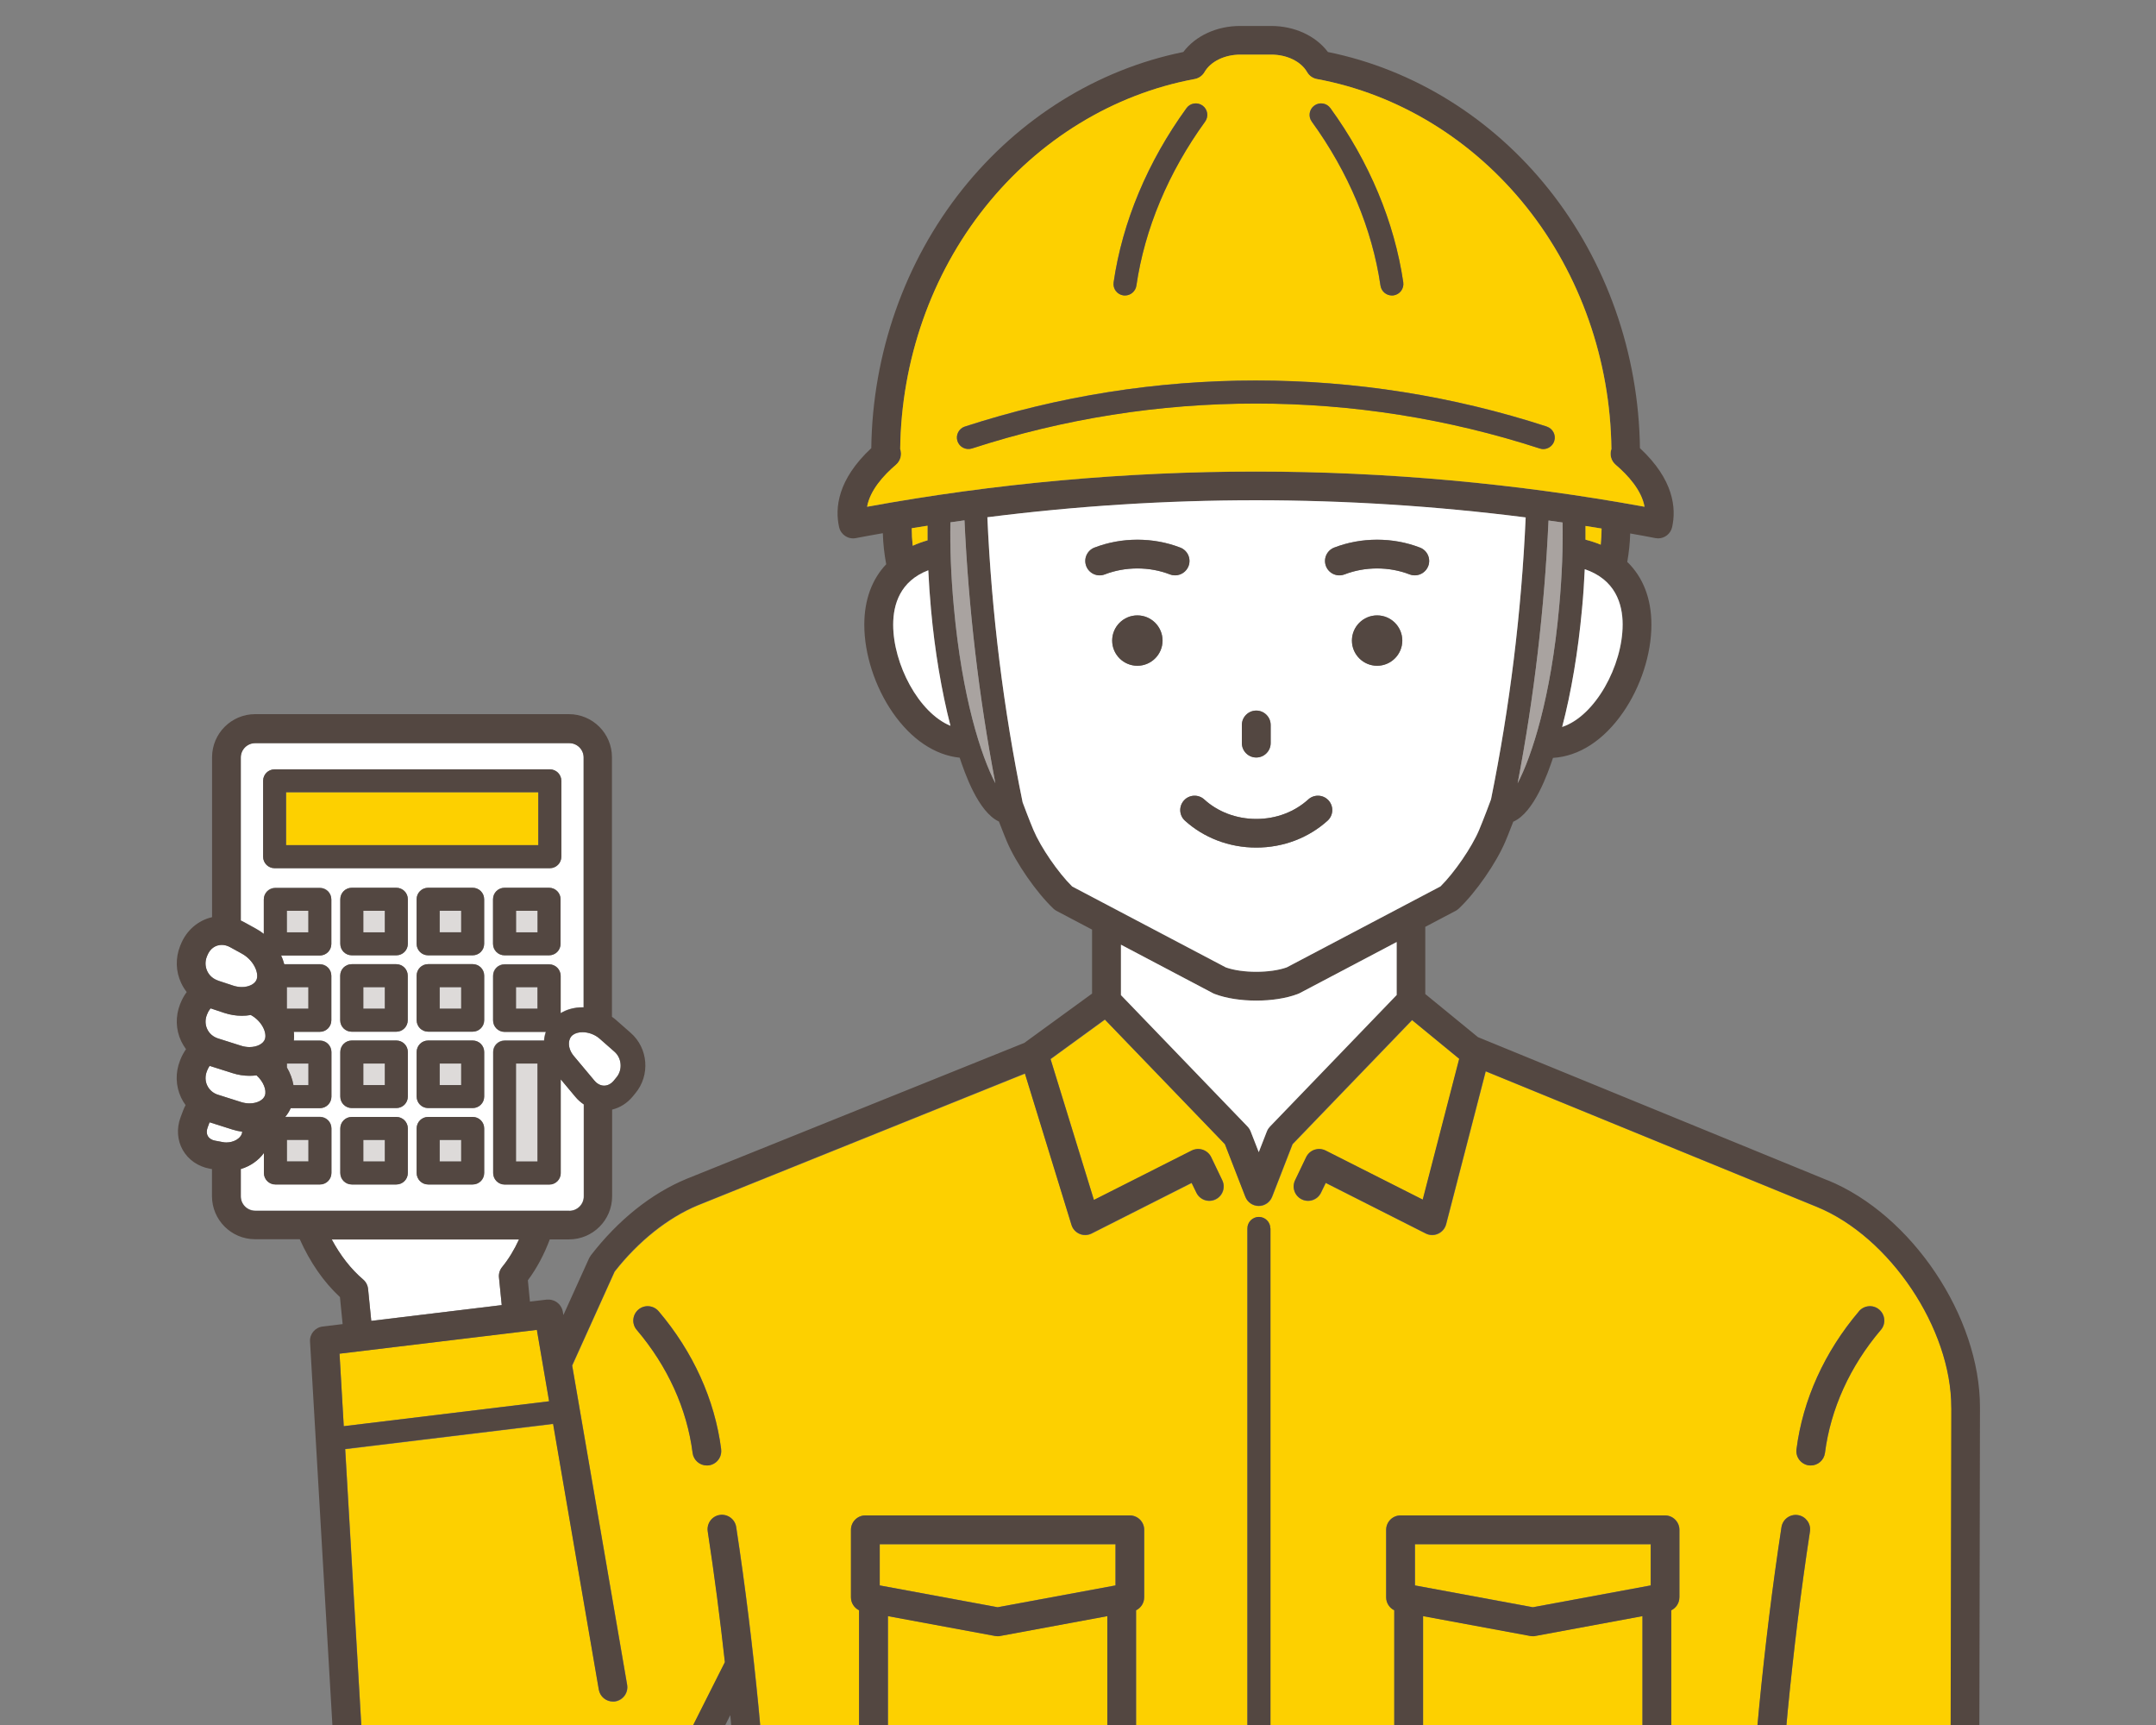 <svg viewBox="0 0 250 200" xmlns="http://www.w3.org/2000/svg" xmlns:xlink="http://www.w3.org/1999/xlink"><rect x="0" y="0" width="250" height="200" fill="#808080" stroke="none"/><clipPath id="a"><path d="m0 0h250v200h-250z"/></clipPath><g clip-path="url(#a)"><path d="m57.86 148.12c-.04-.44.09-.87.36-1.21.76-.94 1.42-2.02 1.96-3.2h-21.71c.99 1.84 2.21 3.42 3.63 4.63.33.28.53.67.58 1.1l.37 3.7 15.13-1.83-.32-3.2z" fill="#fff"/><path d="m66.01 140.37c.92 0 1.67-.75 1.67-1.67v-10.67c-.36-.24-.69-.53-.98-.88l-1.7-2.03v10.87c0 .74-.6 1.33-1.33 1.33h-5.17c-.74 0-1.33-.6-1.33-1.33v-14.03c0-.74.6-1.33 1.33-1.33h4.58s0-.08 0-.12c.03-.31.1-.61.2-.89h-4.79c-.74 0-1.33-.6-1.33-1.33v-5.17c0-.74.6-1.33 1.33-1.33h5.17c.74 0 1.33.6 1.33 1.33v4.34c.72-.44 1.59-.68 2.53-.68h.14v-28.97c0-.92-.75-1.67-1.67-1.67h-36.4c-.92 0-1.67.75-1.67 1.67v18.9c.12.06.24.11.36.18l1.38.76c.33.18.64.39.93.61v-4c0-.74.6-1.33 1.33-1.33h5.17c.74 0 1.33.6 1.33 1.33v5.17c0 .74-.6 1.33-1.33 1.33h-4.5c.16.33.28.67.37 1.02h4.13c.74 0 1.33.6 1.33 1.33v5.17c0 .74-.6 1.33-1.33 1.33h-3.02c.03.34.03.68 0 1.02h3.03c.74 0 1.33.6 1.33 1.33v5.17c0 .74-.6 1.33-1.33 1.33h-3.39c-.17.37-.38.71-.64 1.02h4.03c.74 0 1.33.6 1.33 1.33v5.17c0 .74-.6 1.33-1.33 1.33h-5.17c-.74 0-1.33-.6-1.33-1.33v-2.32c-.63.87-1.58 1.53-2.68 1.86v3.16c0 .92.75 1.67 1.67 1.67h36.43zm-18.72-4.37c0 .74-.6 1.33-1.33 1.33h-5.17c-.74 0-1.33-.6-1.33-1.33v-5.17c0-.74.6-1.33 1.33-1.33h5.17c.74 0 1.33.6 1.33 1.33zm0-8.86c0 .74-.6 1.33-1.33 1.33h-5.17c-.74 0-1.33-.6-1.33-1.33v-5.17c0-.74.6-1.33 1.33-1.33h5.17c.74 0 1.33.6 1.33 1.33zm8.86 8.86c0 .74-.6 1.33-1.33 1.33h-5.17c-.74 0-1.33-.6-1.33-1.33v-5.17c0-.74.6-1.33 1.33-1.33h5.17c.74 0 1.33.6 1.33 1.33zm0-8.86c0 .74-.6 1.33-1.33 1.33h-5.17c-.74 0-1.33-.6-1.33-1.33v-5.17c0-.74.6-1.33 1.33-1.33h5.17c.74 0 1.33.6 1.33 1.33zm0-8.85c0 .74-.6 1.33-1.33 1.33h-5.17c-.74 0-1.33-.6-1.33-1.33v-5.17c0-.74.6-1.33 1.33-1.33h5.17c.74 0 1.33.6 1.33 1.33zm-8.86-8.86c0 .74-.6 1.33-1.33 1.33h-5.17c-.74 0-1.33-.6-1.33-1.33v-5.17c0-.74.6-1.33 1.33-1.33h5.17c.74 0 1.33.6 1.33 1.33zm1.02 0v-5.17c0-.74.6-1.33 1.33-1.33h5.17c.74 0 1.33.6 1.33 1.33v5.17c0 .74-.6 1.33-1.33 1.33h-5.17c-.74 0-1.33-.6-1.33-1.33zm16.69 0c0 .74-.6 1.33-1.33 1.33h-5.17c-.74 0-1.33-.6-1.33-1.33v-5.17c0-.74.6-1.33 1.33-1.33h5.17c.74 0 1.33.6 1.33 1.33zm-33.16-8.77c-.74 0-1.33-.6-1.33-1.33v-8.8c0-.74.6-1.33 1.33-1.33h31.92c.74 0 1.33.6 1.33 1.33v8.8c0 .74-.6 1.33-1.33 1.33zm7.61 12.46c0-.74.6-1.33 1.33-1.33h5.17c.74 0 1.33.6 1.33 1.33v5.17c0 .74-.6 1.33-1.33 1.33h-5.17c-.74 0-1.33-.6-1.33-1.33z" fill="#fff"/><path d="m33.17 91.85h29.25v6.14h-29.25z" fill="#fdd000"/><path d="m65.09 99.33v-8.8c0-.74-.6-1.33-1.33-1.33h-31.92c-.74 0-1.33.6-1.33 1.33v8.8c0 .74.6 1.33 1.33 1.33h31.92c.74 0 1.33-.6 1.33-1.33zm-31.92-7.48h29.25v6.14h-29.25z" fill="#534741"/><path d="m33.26 105.59h2.5v2.5h-2.5z" fill="#dddad9"/><path d="m42.12 105.59h2.5v2.5h-2.5z" fill="#dddad9"/><path d="m45.96 102.93h-5.17c-.74 0-1.33.6-1.33 1.33v5.17c0 .74.6 1.33 1.33 1.33h5.17c.74 0 1.33-.6 1.33-1.33v-5.17c0-.74-.6-1.33-1.33-1.33zm-1.33 5.17h-2.5v-2.5h2.5z" fill="#534741"/><path d="m50.98 105.59h2.5v2.5h-2.5z" fill="#dddad9"/><path d="m49.64 110.76h5.17c.74 0 1.33-.6 1.33-1.33v-5.17c0-.74-.6-1.33-1.33-1.33h-5.17c-.74 0-1.33.6-1.33 1.33v5.17c0 .74.6 1.33 1.33 1.33zm1.34-5.17h2.5v2.5h-2.5z" fill="#534741"/><path d="m59.83 105.59h2.5v2.5h-2.5z" fill="#dddad9"/><path d="m63.67 102.93h-5.17c-.74 0-1.33.6-1.33 1.33v5.17c0 .74.6 1.33 1.33 1.33h5.17c.74 0 1.33-.6 1.33-1.33v-5.17c0-.74-.6-1.33-1.33-1.33zm-1.33 5.17h-2.5v-2.5h2.5z" fill="#534741"/><path d="m33.26 114.45h2.5v2.5h-2.5z" fill="#dddad9"/><path d="m42.12 114.45h2.5v2.5h-2.5z" fill="#dddad9"/><path d="m39.45 118.29c0 .74.6 1.33 1.33 1.33h5.17c.74 0 1.33-.6 1.33-1.33v-5.17c0-.74-.6-1.33-1.33-1.33h-5.17c-.74 0-1.33.6-1.33 1.33zm5.18-3.84v2.5h-2.5v-2.5z" fill="#534741"/><path d="m50.98 114.45h2.5v2.5h-2.5z" fill="#dddad9"/><path d="m54.81 111.78h-5.17c-.74 0-1.33.6-1.33 1.33v5.17c0 .74.6 1.33 1.33 1.33h5.17c.74 0 1.33-.6 1.33-1.33v-5.17c0-.74-.6-1.33-1.33-1.33zm-1.33 5.17h-2.5v-2.5h2.5z" fill="#534741"/><path d="m59.83 114.45h2.5v2.5h-2.5z" fill="#dddad9"/><path d="m33.26 123.31v.46c.39.65.65 1.34.76 2.05h1.74v-2.5h-2.5z" fill="#dddad9"/><path d="m42.12 123.31h2.5v2.5h-2.5z" fill="#dddad9"/><path d="m45.96 120.64h-5.17c-.74 0-1.33.6-1.33 1.33v5.17c0 .74.6 1.33 1.33 1.33h5.17c.74 0 1.33-.6 1.33-1.33v-5.17c0-.74-.6-1.33-1.33-1.33zm-1.33 5.17h-2.5v-2.5h2.5z" fill="#534741"/><path d="m50.98 123.31h2.5v2.5h-2.5z" fill="#dddad9"/><path d="m54.81 120.64h-5.17c-.74 0-1.33.6-1.33 1.33v5.17c0 .74.6 1.33 1.33 1.33h5.17c.74 0 1.33-.6 1.33-1.33v-5.17c0-.74-.6-1.33-1.33-1.33zm-1.33 5.17h-2.5v-2.5h2.5z" fill="#534741"/><path d="m33.26 132.16h2.5v2.5h-2.5z" fill="#dddad9"/><path d="m42.12 132.16h2.5v2.5h-2.5z" fill="#dddad9"/><path d="m45.96 129.5h-5.17c-.74 0-1.33.6-1.33 1.33v5.17c0 .74.6 1.33 1.33 1.33h5.17c.74 0 1.33-.6 1.33-1.33v-5.17c0-.74-.6-1.33-1.33-1.33zm-1.33 5.17h-2.5v-2.5h2.5z" fill="#534741"/><path d="m50.98 132.16h2.5v2.5h-2.5z" fill="#dddad9"/><path d="m54.81 129.5h-5.17c-.74 0-1.33.6-1.33 1.33v5.17c0 .74.6 1.33 1.33 1.33h5.17c.74 0 1.33-.6 1.33-1.33v-5.17c0-.74-.6-1.33-1.33-1.33zm-1.33 5.17h-2.5v-2.5h2.5z" fill="#534741"/><path d="m59.83 123.31h2.5v11.36h-2.5z" fill="#dddad9"/><path d="m24.93 132.25.91.17c.14.03.28.04.42.04.83 0 1.61-.45 1.79-1.03.02-.07.03-.14.03-.22-.38-.05-.76-.13-1.13-.25l-2.65-.84-.23.62c-.14.36-.13.71.03.98.15.27.45.46.83.53z" fill="#fff"/><path d="m25.29 126.93 2.68.85c.32.1.65.15.97.15.86 0 1.59-.38 1.78-.92.21-.62-.17-1.61-.97-2.33-.26.03-.53.05-.81.05-.67 0-1.34-.1-1.98-.31l-2.65-.84c-.1.14-.19.3-.26.47l-.06.15c-.22.56-.21 1.14.04 1.66.24.51.69.9 1.26 1.08z" fill="#fff"/><path d="m25.29 120.4 2.68.85c.32.1.65.15.97.15.86 0 1.59-.38 1.78-.92.26-.78-.38-2.12-1.64-2.8-.33.06-.68.09-1.03.09-.69 0-1.37-.11-2.04-.33l-1.59-.53c-.15.17-.28.38-.37.61l-.06.14c-.22.56-.21 1.14.04 1.66.24.51.69.9 1.26 1.08z" fill="#fff"/><path d="m25.29 113.69 1.76.58c.33.11.66.16.99.16.84 0 1.55-.37 1.72-.9.27-.81-.4-2.25-1.71-2.97l-1.38-.76c-.31-.17-.64-.26-.96-.26-.74 0-1.37.45-1.67 1.21l-.06.14c-.22.56-.21 1.15.04 1.68.24.52.69.91 1.26 1.1z" fill="#fff"/><path d="m69.53 120.43c-.53-.47-1.28-.75-1.99-.75-.46 0-.86.12-1.13.33-.31.24-.4.58-.43.82-.06.53.14 1.11.54 1.59l2.41 2.88c.31.37.71.58 1.12.58s.81-.21 1.12-.58l.32-.39c.72-.86.61-2.22-.23-2.96z" fill="#fff"/><path d="m63.68 162.46-1.42-8.28-22.89 2.77.49 8.4z" fill="#fdd000"/><path d="m226.28 163.22c.02-9.15-7.12-19.81-15.59-23.27l-38.4-15.72-4.59 17.73c-.13.49-.47.89-.93 1.1-.22.1-.45.15-.69.15-.26 0-.52-.06-.75-.18l-11.59-5.86-.55 1.13c-.4.83-1.4 1.18-2.22.78-.83-.4-1.18-1.39-.78-2.22l1.28-2.67c.19-.4.54-.71.97-.86.42-.14.89-.11 1.29.09l11.26 5.69 4.23-16.33-5.47-4.49-13.86 14.39-2.37 6.1c-.25.64-.87 1.06-1.55 1.06s-1.31-.42-1.55-1.06l-2.37-6.1-13.92-14.45-6.3 4.58 5.03 16.34 11.34-5.73c.4-.2.86-.23 1.29-.09.42.14.77.45.97.86l1.28 2.67c.4.83.05 1.83-.78 2.22-.83.4-1.83.05-2.22-.78l-.55-1.13-11.59 5.86c-.24.12-.49.18-.75.18-.22 0-.44-.04-.65-.13-.45-.19-.8-.57-.94-1.04l-5.4-17.55-37.95 15.28c-3.46 1.44-6.87 4.17-9.63 7.68l-4.92 10.89 6.37 37.01c.16.91-.45 1.77-1.36 1.93-.1.02-.19.02-.28.02-.8 0-1.5-.57-1.64-1.38l-5.3-30.81-24.11 2.92 2.66 45.62c.39 3.85 2.23 7.33 5.19 9.81 2.96 2.47 6.66 3.63 10.42 3.26h.04c5.5-.41 10.91-4.14 13.17-9.06 0-.02.02-.04.03-.06l12.52-24.86c-.56-5.08-1.22-10.14-1.99-15.17-.14-.91.49-1.76 1.4-1.9s1.76.49 1.9 1.4c4.24 27.67 5.05 56.1 5.84 83.58l.05 1.73c0 .32-.08.62-.23.88h53.91c-.18-.23-.3-.51-.3-.83v-120c0-.74.6-1.33 1.33-1.33s1.33.6 1.33 1.33v120c0 .32-.11.6-.3.83h53.91c-.15-.26-.24-.56-.23-.88l.05-1.73c.79-27.49 1.61-55.91 5.84-83.58.14-.91.99-1.53 1.9-1.4.91.14 1.53.99 1.4 1.9-4.21 27.47-5.02 55.79-5.8 83.18l-.05 1.73c0 .24-.07.47-.17.67h22.43c-.11-.21-.18-.46-.18-.73l.19-99.19zm-144.1 6.68c-.07 0-.14.01-.21.01-.83 0-1.54-.61-1.65-1.45-.66-5.11-2.9-10.05-6.48-14.27-.6-.7-.51-1.75.19-2.35s1.75-.51 2.35.19c4 4.71 6.51 10.25 7.25 16 .12.91-.53 1.75-1.44 1.87zm50.5 15.3c0 .65-.38 1.22-.94 1.5v15.72c0 3.68-2.99 6.67-6.67 6.67h-18.78c-3.68 0-6.67-2.99-6.67-6.67v-15.72c-.56-.27-.94-.84-.94-1.5v-7.83c0-.92.75-1.67 1.67-1.67h30.67c.92 0 1.67.75 1.67 1.67v7.83zm62.06 0c0 .65-.38 1.22-.94 1.5v15.72c0 3.68-2.99 6.67-6.67 6.67h-18.78c-3.68 0-6.67-2.99-6.67-6.67v-15.72c-.56-.27-.94-.84-.94-1.5v-7.83c0-.92.75-1.67 1.67-1.67h30.67c.92 0 1.67.75 1.67 1.67v7.83zm23.36-31.01c-3.59 4.22-5.83 9.16-6.48 14.27-.11.84-.83 1.45-1.65 1.45-.07 0-.14 0-.21-.01-.91-.12-1.56-.95-1.44-1.87.74-5.75 3.25-11.29 7.25-16 .6-.7 1.65-.79 2.35-.19s.79 1.65.19 2.35z" fill="#fdd000"/><path d="m83.62 168.03c-.74-5.75-3.25-11.29-7.25-16-.6-.7-1.65-.79-2.35-.19s-.79 1.65-.19 2.35c3.59 4.22 5.83 9.16 6.48 14.27.11.84.83 1.45 1.65 1.45.07 0 .14 0 .21-.01.91-.12 1.56-.95 1.44-1.87z" fill="#534741"/><path d="m215.56 152.03c-4 4.71-6.51 10.25-7.25 16-.12.91.53 1.75 1.44 1.87.07 0 .14.01.21.01.83 0 1.54-.61 1.65-1.45.66-5.11 2.9-10.05 6.48-14.27.6-.7.51-1.75-.19-2.35s-1.75-.51-2.35.19z" fill="#534741"/><path d="m204.07 260.74c.79-27.39 1.6-55.71 5.8-83.18.14-.91-.49-1.76-1.4-1.9s-1.76.49-1.9 1.4c-4.24 27.67-5.05 56.1-5.84 83.58l-.05 1.73c0 .32.08.62.23.88.28.48.79.82 1.39.84h.05c.66 0 1.23-.39 1.5-.95.1-.2.16-.43.17-.67z" fill="#534741"/><path d="m211.95 136.86-40.57-16.61-6.11-5v-7.79l3.51-1.85c.13-.07.26-.16.37-.26 1.98-1.87 4.35-5.29 5.41-7.8.06-.14.41-.97.91-2.28 2.45-1.07 4.03-5.69 4.61-7.4 3.01-.18 5.88-2.03 8.12-5.27 2.06-2.97 3.29-6.78 3.29-10.17 0-3.05-.98-5.52-2.8-7.28.19-1.09.31-2.19.34-3.3.98.17 1.96.35 2.93.54.11.02.21.03.31.03.76 0 1.45-.53 1.62-1.3.49-2.18.21-5.49-3.73-9.16-.14-10.99-3.88-21.61-10.55-29.99-6.59-8.28-15.67-13.92-25.63-15.94-1.42-1.88-3.87-3.02-6.59-3.02h-3.59c-2.72 0-5.17 1.14-6.59 3.02-9.95 2.02-19.03 7.66-25.63 15.94-6.67 8.38-10.41 19.01-10.55 29.99-3.94 3.67-4.22 6.98-3.73 9.16.2.88 1.05 1.44 1.94 1.27 1.04-.2 2.09-.39 3.13-.57.03 1.21.17 2.41.39 3.6-1.65 1.74-2.54 4.12-2.54 7.02 0 3.39 1.23 7.19 3.29 10.17 2.15 3.11 4.89 4.94 7.77 5.24.56 1.68 2.12 6.28 4.55 7.4.51 1.33.86 2.16.92 2.31 1.06 2.51 3.44 5.93 5.41 7.8.11.1.23.19.37.26l4.1 2.16v7.42l-7.75 5.64s-.06.05-.09.07l-39.18 15.77s0 0 0 0c-4.1 1.7-7.93 4.77-11.1 8.87 0 0 0 .01-.01.02-.03.04-.06.1-.09.14-.03.05-.06.1-.09.15 0 0 0 .01-.01.02l-2.98 6.59-.07-.41s-.02-.08-.03-.12c-.01-.06-.03-.11-.05-.16s-.04-.1-.07-.15c-.02-.05-.05-.1-.08-.15s-.06-.09-.09-.13-.06-.09-.1-.13c-.03-.04-.07-.07-.11-.1-.04-.04-.08-.08-.13-.11-.04-.03-.08-.05-.12-.08-.05-.03-.1-.06-.16-.09-.04-.02-.08-.03-.13-.05-.06-.02-.11-.04-.18-.06-.05-.01-.09-.02-.14-.03-.06-.01-.12-.02-.18-.02-.05 0-.11 0-.16 0-.04 0-.09 0-.13 0l-1.95.23-.24-2.47c1.04-1.4 1.89-3 2.54-4.74h2.23c2.76 0 5-2.24 5-5v-10.05c.91-.22 1.74-.74 2.38-1.51l.32-.39c1.73-2.08 1.49-5.22-.55-7l-1.73-1.52c-.14-.12-.29-.24-.44-.34v-30.09c0-2.76-2.24-5-5-5h-36.37c-2.76 0-5 2.24-5 5v18.54c-1.62.37-2.99 1.54-3.64 3.19l-.06.14c-.56 1.42-.52 2.95.12 4.31.18.38.39.72.64 1.04-.28.38-.52.8-.7 1.25l-.06.14c-.56 1.42-.52 2.95.12 4.31.16.33.35.64.56.93-.25.35-.46.74-.63 1.15l-.06.15c-.56 1.42-.52 2.95.12 4.31.15.31.32.6.52.87-.11.2-.21.42-.29.64l-.29.77c-.48 1.28-.39 2.66.25 3.79s1.77 1.92 3.12 2.17l.27.05v3.13c0 2.76 2.24 5 5 5h5.18c1.18 2.65 2.76 4.95 4.66 6.71l.31 3.13-2.32.28c-.87.11-1.52.87-1.46 1.75l3.4 58.29s0 .04 0 .07c.47 4.74 2.73 9.02 6.37 12.07 3.2 2.68 7.11 4.11 11.17 4.1.56 0 1.13-.03 1.7-.08 6.74-.51 13.13-4.91 15.92-10.96l10.17-20.18c1.99 20.65 2.59 41.51 3.18 61.86l.05 1.73c.03.9.77 1.62 1.67 1.62h.05c.6-.02 1.11-.35 1.39-.84.15-.26.24-.56.23-.88l-.05-1.73c-.79-27.49-1.61-55.91-5.84-83.58-.14-.91-.99-1.53-1.9-1.4-.91.14-1.53.99-1.4 1.9.77 5.03 1.43 10.09 1.99 15.17l-12.52 24.86s-.02.04-.03.06c-2.25 4.92-7.67 8.65-13.17 9.06-.01 0-.03 0-.04 0-3.76.37-7.47-.78-10.42-3.26-2.96-2.48-4.8-5.96-5.19-9.81l-2.66-45.62 24.11-2.92 5.3 30.81c.14.81.84 1.38 1.64 1.38.09 0 .19 0 .28-.02.91-.16 1.52-1.02 1.36-1.93l-6.37-37.01 4.92-10.89c2.75-3.52 6.17-6.24 9.63-7.68l37.95-15.28 5.4 17.55c.14.47.49.85.94 1.04.21.09.43.13.65.13.26 0 .52-.06.75-.18l11.59-5.86.55 1.13c.4.83 1.39 1.18 2.22.78s1.18-1.39.78-2.22l-1.28-2.67c-.19-.4-.54-.71-.97-.86-.42-.14-.89-.11-1.29.09l-11.34 5.73-5.03-16.34 6.3-4.58 13.92 14.45 2.37 6.1c.25.64.87 1.06 1.55 1.06s1.3-.42 1.55-1.06l2.37-6.1 13.86-14.39 5.47 4.49-4.23 16.33-11.26-5.69c-.4-.2-.86-.23-1.29-.09-.42.14-.77.45-.97.86l-1.28 2.67c-.4.83-.05 1.83.78 2.22.83.4 1.83.05 2.22-.78l.55-1.13 11.59 5.86c.24.12.49.18.75.18.23 0 .47-.05.69-.15.46-.21.8-.61.93-1.1l4.59-17.73 38.4 15.72c8.47 3.47 15.61 14.12 15.59 23.27l-.19 99.19c0 .27.07.52.18.74.27.55.83.93 1.48.93.92 0 1.66-.74 1.67-1.66l.19-99.19c.02-10.54-7.9-22.37-17.66-26.36zm-65.05-5.68-.94 2.41-.94-2.41c-.08-.21-.2-.39-.35-.55l-14.69-15.25v-5.84l10.7 5.64c.06.03.12.06.19.08 1.35.51 3.07.76 4.8.76s3.45-.25 4.8-.76c.06-.02.13-.05.19-.08l11.29-5.95v6.15l-14.69 15.25c-.15.16-.27.35-.35.55zm-39.26-65.06c.07 1.47.17 2.98.31 4.5.44 4.85 1.23 9.52 2.26 13.53-3.69-1.52-6.64-7.15-6.64-11.72 0-2.36.81-5.05 4.07-6.31zm-3.74-12.23c.53-.45.72-1.18.49-1.83.12-10.27 3.6-20.2 9.83-28.02 6.25-7.84 14.89-13.13 24.32-14.87.48-.09.9-.38 1.14-.81.71-1.23 2.34-2.02 4.15-2.02h3.59c1.81 0 3.44.79 4.15 2.02.24.42.66.72 1.14.81 9.44 1.75 18.07 7.03 24.32 14.87 6.23 7.82 9.7 17.75 9.83 28.02-.23.65-.04 1.38.49 1.83 1.43 1.22 3.01 2.96 3.35 4.87-14.84-2.71-29.99-4.08-45.07-4.08s-30.23 1.37-45.07 4.08c.34-1.91 1.92-3.65 3.35-4.87zm84.26 18.54c0 4.73-3.15 10.58-7.01 11.86 1.05-4.04 1.85-8.76 2.3-13.66.15-1.57.25-3.11.32-4.62 3.53 1.19 4.4 3.99 4.4 6.43zm-69.58 20.6c-2.23-10.88-3.59-21.95-4.09-33.05 10.32-1.31 20.74-1.97 31.13-1.97s20.91.67 31.29 1.99c-.49 10.98-1.83 21.92-4.02 32.69-.8 2.16-1.37 3.52-1.39 3.57-.85 2.01-2.86 4.93-4.47 6.52l-17.83 9.39c-1.91.68-5.15.68-7.06 0l-17.83-9.39c-1.61-1.59-3.62-4.52-4.47-6.52-.02-.04-.53-1.26-1.26-3.22zm60.98-32.68c.54.08 1.09.15 1.63.23.05 2.84-.05 6.1-.4 9.8-.95 10.51-3.17 17.29-4.81 20.43 1.92-10.05 3.11-20.24 3.58-30.46zm4.29 2.22c0-.54 0-1.07 0-1.59.62.1 1.25.2 1.87.3 0 .63-.04 1.25-.1 1.87-.55-.23-1.14-.42-1.76-.58zm-76.3-1.62v1.71c-.61.17-1.18.38-1.71.62-.07-.67-.11-1.35-.11-2.03.61-.1 1.22-.2 1.83-.29zm3.05 9.43c-.34-3.71-.45-6.98-.4-9.82.54-.08 1.08-.15 1.63-.23.47 10.23 1.66 20.43 3.58 30.48-1.64-3.14-3.86-9.92-4.81-20.43zm-67.92 79.06c-.04-.43-.25-.82-.58-1.1-1.42-1.21-2.64-2.79-3.63-4.63h21.71c-.54 1.18-1.19 2.26-1.96 3.2-.28.34-.41.78-.36 1.21l.32 3.2-15.13 1.83-.37-3.7zm-14.76-10.73v-3.16c1.1-.33 2.05-.99 2.68-1.86v2.32c0 .74.6 1.33 1.33 1.33h5.17c.74 0 1.33-.6 1.33-1.33v-5.17c0-.74-.6-1.33-1.33-1.33h-4.03c.26-.31.48-.65.64-1.02h3.39c.74 0 1.33-.6 1.33-1.33v-5.17c0-.74-.6-1.33-1.33-1.33h-3.03c.04-.34.04-.68 0-1.02h3.02c.74 0 1.33-.6 1.33-1.33v-5.17c0-.74-.6-1.33-1.33-1.33h-4.13c-.09-.34-.21-.69-.37-1.02h4.5c.74 0 1.33-.6 1.33-1.33v-5.17c0-.74-.6-1.33-1.33-1.33h-5.17c-.74 0-1.33.6-1.33 1.33v4c-.29-.23-.6-.43-.93-.61l-1.38-.76c-.12-.06-.24-.12-.36-.18v-18.9c0-.92.75-1.67 1.67-1.67h36.43c.92 0 1.67.75 1.67 1.67v28.97s-.09 0-.14 0c-.95 0-1.81.24-2.53.68v-4.34c0-.74-.6-1.33-1.33-1.33h-5.17c-.74 0-1.33.6-1.33 1.33v5.17c0 .74.6 1.33 1.33 1.33h4.79c-.09.29-.16.58-.2.89v.12h-4.58c-.74 0-1.33.6-1.33 1.33v14.03c0 .74.6 1.33 1.33 1.33h5.17c.74 0 1.33-.6 1.33-1.33v-10.87l1.7 2.03c.29.35.62.64.98.88v10.67c0 .92-.75 1.67-1.67 1.67h-36.45c-.92 0-1.67-.75-1.67-1.67zm-3.82-6.99c-.15-.27-.16-.62-.03-.98l.23-.62 2.65.84c.37.12.75.2 1.13.25 0 .07-.01.15-.03.22-.17.58-.96 1.03-1.79 1.03-.14 0-.28-.01-.42-.04l-.91-.17c-.38-.07-.67-.26-.83-.53zm-.07-19.13c-.24-.52-.26-1.12-.04-1.68l.06-.14c.3-.76.92-1.21 1.67-1.21.32 0 .65.09.96.26l1.38.76c1.31.72 1.98 2.16 1.71 2.97-.18.53-.89.9-1.72.9-.33 0-.67-.06-.99-.16l-1.76-.58c-.57-.19-1.02-.58-1.26-1.1zm9.23-4.49v-2.5h2.5v2.5zm-9.23 17.76c-.24-.51-.26-1.1-.04-1.66l.06-.15c.07-.17.16-.33.26-.47l2.65.84c.65.21 1.32.31 1.98.31.28 0 .54-.02.81-.05.8.72 1.18 1.71.97 2.33-.18.54-.91.92-1.78.92-.32 0-.65-.05-.97-.15l-2.68-.85c-.57-.18-1.02-.56-1.26-1.08zm0-6.54c-.24-.51-.26-1.1-.04-1.66l.06-.14c.09-.23.22-.43.37-.61l1.59.53c.67.22 1.35.33 2.04.33.35 0 .7-.03 1.03-.09 1.25.68 1.9 2.03 1.64 2.8-.18.54-.91.92-1.78.92-.32 0-.65-.05-.97-.15l-2.68-.85c-.57-.18-1.02-.56-1.26-1.08zm11.74 3.99v2.5h-1.74c-.12-.7-.38-1.4-.76-2.05v-.46h2.5zm0 8.85v2.5h-2.5v-2.5zm-2.51-15.21v-2.5h2.5v2.5zm38.23 7.95-.32.39c-.31.38-.71.58-1.12.58s-.81-.21-1.12-.58l-2.41-2.88c-.4-.48-.6-1.06-.54-1.59.03-.24.12-.59.43-.82.27-.21.67-.33 1.13-.33.71 0 1.46.28 1.99.75l1.73 1.52c.84.74.95 2.09.23 2.96zm-11.66 9.77v-11.36h2.5v11.36zm0-20.22h2.5v2.5h-2.5zm-19.97 50.9-.49-8.4 22.88-2.76 1.42 8.28-23.82 2.89z" fill="#534741"/><path d="m147.3 142.42c0-.74-.6-1.33-1.33-1.33s-1.33.6-1.33 1.33v120c0 .32.11.6.3.83.24.3.62.5 1.04.5s.79-.2 1.04-.5c.18-.23.3-.51.3-.83v-120z" fill="#534741"/><path d="m178.04 189.67c-.1.02-.2.03-.3.03s-.2 0-.3-.03l-12.42-2.3v15.04c0 1.84 1.5 3.33 3.33 3.33h18.78c1.84 0 3.33-1.5 3.33-3.33v-15.04z" fill="#fdd000"/><path d="m164.07 183.81 13.67 2.53 13.66-2.53v-4.77h-4.28-18.77-4.28z" fill="#fdd000"/><path d="m193.07 175.7h-30.67c-.92 0-1.67.75-1.67 1.67v7.83c0 .65.38 1.22.94 1.5v15.72c0 3.68 2.99 6.67 6.67 6.67h18.78c3.68 0 6.67-2.99 6.67-6.67v-15.72c.56-.27.94-.84.94-1.5v-7.83c0-.92-.75-1.67-1.67-1.67zm-5.95 30.05h-18.78c-1.84 0-3.33-1.5-3.33-3.33v-15.04l12.42 2.3c.1.02.2.03.3.03s.2 0 .3-.03l12.42-2.3v15.04c0 1.84-1.5 3.33-3.33 3.33zm-18.77-26.71h23.06v4.78l-13.67 2.53-13.67-2.53v-4.78z" fill="#534741"/><path d="m115.98 189.67c-.1.02-.2.03-.3.03s-.2 0-.3-.03l-12.42-2.3v15.04c0 1.84 1.5 3.33 3.33 3.33h18.78c1.84 0 3.33-1.5 3.33-3.33v-15.04z" fill="#fdd000"/><path d="m102.01 183.81 13.67 2.53 13.67-2.53v-4.77h-4.28-18.78-4.28z" fill="#fdd000"/><path d="m131.01 175.7h-30.67c-.92 0-1.67.75-1.67 1.67v7.83c0 .65.38 1.22.94 1.5v15.72c0 3.68 2.99 6.67 6.67 6.67h18.78c3.68 0 6.67-2.99 6.67-6.67v-15.72c.56-.27.94-.84.94-1.5v-7.83c0-.92-.75-1.67-1.67-1.67zm-5.94 30.05h-18.78c-1.84 0-3.33-1.5-3.33-3.33v-15.04l12.42 2.3c.1.02.2.03.3.03s.2 0 .3-.03l12.42-2.3v15.04c0 1.84-1.5 3.33-3.33 3.33zm-18.78-26.71h23.06v4.78l-13.67 2.53-13.67-2.53v-4.78z" fill="#534741"/><path d="m183.85 60.98v1.59c.62.16 1.21.35 1.76.58.06-.62.1-1.24.1-1.87-.62-.1-1.24-.2-1.87-.3z" fill="#fdd000"/><path d="m107.55 62.66c0-.58 0-1.15 0-1.71-.61.1-1.22.19-1.83.29 0 .68.04 1.36.11 2.03.54-.24 1.11-.45 1.71-.62z" fill="#fdd000"/><path d="m161.95 115.37v-6.15l-11.29 5.95c-.06.03-.12.06-.19.08-1.35.51-3.07.76-4.8.76s-3.45-.25-4.8-.76c-.06-.02-.13-.05-.19-.08l-10.7-5.64v5.84l14.69 15.25c.15.16.27.35.35.55l.94 2.41.94-2.41c.08-.21.2-.39.35-.55l14.69-15.25z" fill="#fff"/><path d="m110.21 84.15c-1.03-4-1.82-8.67-2.26-13.53-.14-1.52-.24-3.03-.31-4.5-3.26 1.25-4.07 3.95-4.07 6.31 0 4.57 2.95 10.2 6.64 11.72z" fill="#fff"/><path d="m183.76 66c-.07 1.51-.17 3.06-.32 4.62-.45 4.91-1.24 9.63-2.3 13.66 3.86-1.28 7.01-7.13 7.01-11.86 0-2.44-.86-5.23-4.4-6.43z" fill="#fff"/><path d="m124.31 102.77 17.83 9.39c1.91.68 5.15.68 7.06 0l17.83-9.39c1.61-1.59 3.62-4.52 4.47-6.52.02-.05.59-1.4 1.39-3.57 2.18-10.77 3.53-21.71 4.02-32.69-10.38-1.32-20.85-1.99-31.29-1.99s-20.8.66-31.13 1.97c.49 11.1 1.86 22.17 4.09 33.05.73 1.96 1.24 3.18 1.26 3.22.85 2.01 2.86 4.93 4.47 6.52zm29.63-7.62c-1.08.98-2.34 1.75-3.74 2.29-1.44.55-2.96.83-4.53.83s-3.1-.28-4.53-.83c-1.4-.54-2.65-1.31-3.74-2.29-.68-.62-.73-1.67-.11-2.35s1.67-.73 2.35-.11c.78.7 1.68 1.26 2.69 1.65 1.05.41 2.18.61 3.34.61s2.28-.21 3.34-.61c1.01-.39 1.92-.94 2.69-1.65.68-.62 1.74-.57 2.35.11.62.68.57 1.74-.11 2.35zm-24.97-20.88c0-1.61 1.31-2.92 2.92-2.92s2.92 1.31 2.92 2.92-1.31 2.92-2.92 2.92-2.92-1.31-2.92-2.92zm27.8 0c0-1.61 1.31-2.92 2.92-2.92s2.92 1.31 2.92 2.92-1.31 2.92-2.92 2.92-2.92-1.31-2.92-2.92zm-9.43 11.88c0 .92-.75 1.67-1.67 1.67s-1.67-.75-1.67-1.67v-2.1c0-.92.75-1.67 1.67-1.67s1.67.75 1.67 1.67zm7.37-22.67c1.58-.61 3.25-.91 4.97-.91s3.39.31 4.97.91c.86.33 1.29 1.29.96 2.15-.25.66-.89 1.07-1.56 1.07-.2 0-.4-.04-.6-.11-1.19-.46-2.46-.69-3.77-.69s-2.58.23-3.77.69c-.86.33-1.82-.1-2.15-.96s.1-1.82.96-2.15zm-27.8 0c1.58-.61 3.25-.91 4.97-.91s3.39.31 4.97.91c.86.33 1.29 1.29.96 2.15-.25.66-.89 1.07-1.56 1.07-.2 0-.4-.04-.6-.11-1.19-.46-2.46-.69-3.77-.69s-2.58.23-3.78.69c-.86.33-1.82-.1-2.15-.96s.1-1.82.96-2.15z" fill="#fff"/><path d="m111.84 60.33c-.54.07-1.08.15-1.63.23-.05 2.84.05 6.12.4 9.82.95 10.51 3.17 17.29 4.81 20.43-1.92-10.05-3.11-20.25-3.58-30.48z" fill="#a9a3a0"/><path d="m180.79 70.38c.34-3.7.45-6.97.4-9.8-.54-.08-1.08-.16-1.63-.23-.47 10.22-1.66 20.41-3.58 30.46 1.64-3.14 3.86-9.92 4.81-20.43z" fill="#a9a3a0"/><path d="m145.62 54.67c15.08 0 30.23 1.37 45.07 4.08-.34-1.91-1.92-3.65-3.35-4.87-.53-.45-.72-1.18-.49-1.83-.12-10.27-3.6-20.2-9.83-28.02-6.25-7.84-14.89-13.13-24.32-14.87-.48-.09-.9-.38-1.14-.81-.71-1.23-2.34-2.02-4.15-2.02h-3.59c-1.81 0-3.44.79-4.15 2.02-.24.42-.66.72-1.14.81-9.44 1.75-18.08 7.03-24.32 14.87-6.23 7.82-9.7 17.75-9.83 28.02.23.65.04 1.38-.49 1.83-1.43 1.22-3.01 2.96-3.35 4.87 14.84-2.71 29.99-4.08 45.07-4.08zm34.6-3.53c-.18.56-.71.92-1.27.92-.14 0-.28-.02-.41-.07-10.65-3.46-21.72-5.21-32.92-5.21s-22.27 1.75-32.92 5.21c-.7.23-1.45-.16-1.68-.86s.16-1.45.86-1.68c10.91-3.55 22.27-5.34 33.74-5.34s22.83 1.8 33.74 5.34c.7.23 1.08.98.86 1.68zm-27.82-38.9c.6-.43 1.43-.3 1.86.3 4.5 6.21 7.43 13.19 8.45 20.2.11.73-.4 1.41-1.13 1.51-.07 0-.13.01-.19.01-.65 0-1.22-.48-1.32-1.14-.96-6.59-3.72-13.16-7.97-19.02-.43-.6-.3-1.43.3-1.86zm-12.96 0c.6.43.73 1.27.3 1.86-4.25 5.86-7.01 12.44-7.97 19.02-.1.66-.67 1.14-1.32 1.14-.06 0-.13 0-.19-.01-.73-.11-1.23-.78-1.13-1.51 1.02-7.01 3.95-14 8.45-20.2.43-.6 1.27-.73 1.86-.3z" fill="#fdd000"/><g fill="#534741"><path d="m160.08 33.12c.1.66.67 1.14 1.32 1.14.06 0 .13 0 .19-.01.73-.11 1.23-.78 1.13-1.51-1.03-7.01-3.95-14-8.45-20.2-.43-.6-1.27-.73-1.86-.3-.6.43-.73 1.27-.3 1.86 4.25 5.86 7.01 12.44 7.97 19.02z"/><path d="m129.13 32.74c-.11.73.4 1.41 1.13 1.51.07 0 .13.01.19.01.65 0 1.22-.48 1.32-1.14.96-6.59 3.72-13.16 7.97-19.02.43-.6.3-1.43-.3-1.86s-1.43-.3-1.86.3c-4.5 6.21-7.43 13.19-8.45 20.2z"/><path d="m179.36 49.46c-10.91-3.55-22.27-5.34-33.74-5.34s-22.83 1.8-33.74 5.34c-.7.23-1.08.98-.86 1.68.23.7.98 1.08 1.68.86 10.65-3.46 21.72-5.21 32.92-5.21s22.27 1.75 32.92 5.21c.14.04.28.07.41.07.56 0 1.08-.36 1.27-.92.23-.7-.16-1.45-.86-1.68z"/><path d="m151.7 92.69c-.78.7-1.68 1.26-2.69 1.65-1.05.41-2.18.61-3.34.61s-2.28-.21-3.34-.61c-1.01-.39-1.92-.94-2.69-1.65-.68-.62-1.74-.57-2.35.11-.62.68-.57 1.74.11 2.35 1.08.98 2.34 1.75 3.74 2.29 1.44.55 2.96.83 4.53.83s3.1-.28 4.53-.83c1.4-.54 2.65-1.31 3.74-2.29.68-.62.73-1.67.11-2.35s-1.67-.73-2.35-.11z"/><path d="m134.8 74.27c0-1.61-1.31-2.92-2.92-2.92s-2.92 1.31-2.92 2.92 1.31 2.92 2.92 2.92 2.92-1.31 2.92-2.92z"/><path d="m128.11 66.6c1.19-.46 2.46-.69 3.78-.69s2.58.23 3.77.69c.2.08.4.11.6.11.67 0 1.3-.41 1.56-1.07.33-.86-.1-1.82-.96-2.15-1.58-.61-3.25-.91-4.97-.91s-3.39.31-4.97.91c-.86.33-1.29 1.29-.96 2.15s1.29 1.29 2.15.96z"/><path d="m162.6 74.27c0-1.61-1.31-2.92-2.92-2.92s-2.92 1.31-2.92 2.92 1.31 2.92 2.92 2.92 2.92-1.31 2.92-2.92z"/><path d="m155.91 66.6c1.19-.46 2.46-.69 3.77-.69s2.58.23 3.77.69c.2.08.4.11.6.11.67 0 1.3-.41 1.56-1.07.33-.86-.1-1.82-.96-2.15-1.58-.61-3.25-.91-4.97-.91s-3.39.31-4.97.91c-.86.33-1.29 1.29-.96 2.15s1.29 1.29 2.15.96z"/><path d="m145.67 82.39c-.92 0-1.67.75-1.67 1.67v2.1c0 .92.75 1.67 1.67 1.67s1.67-.75 1.67-1.67v-2.1c0-.92-.75-1.67-1.67-1.67z"/></g></g></svg>
